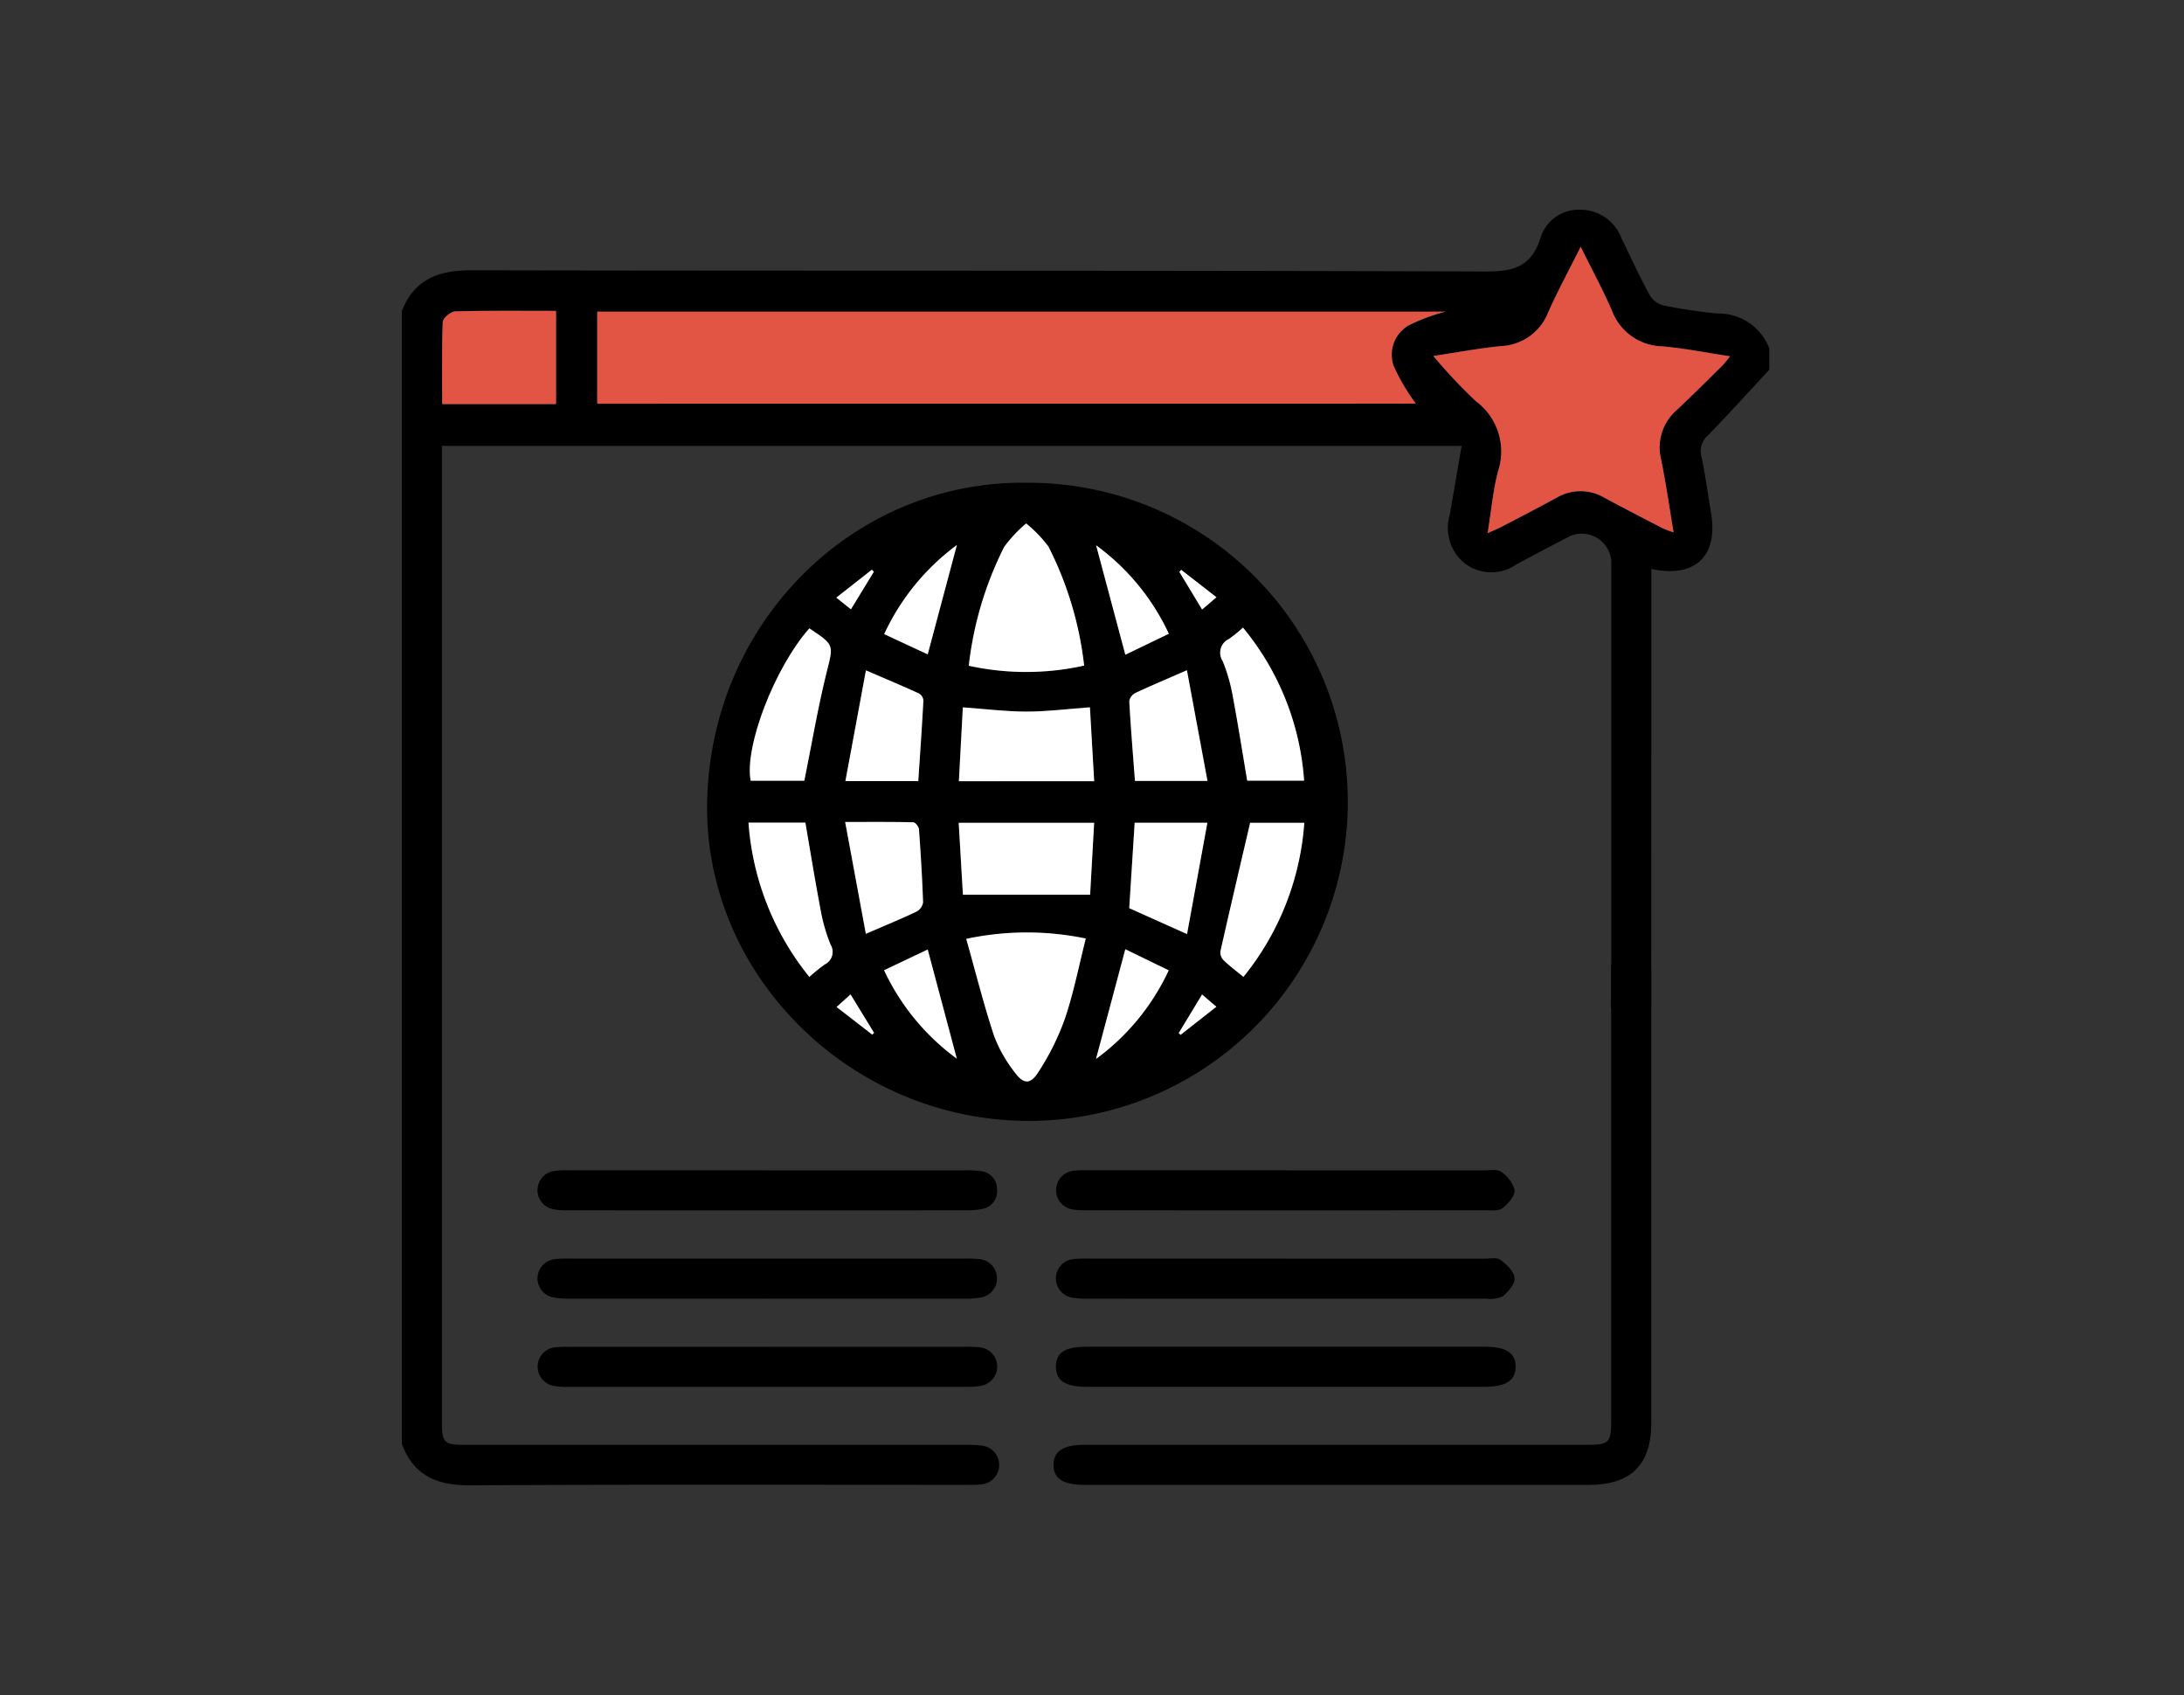 <svg xmlns="http://www.w3.org/2000/svg" xmlns:xlink="http://www.w3.org/1999/xlink" width="125" height="97" viewBox="0 0 125 97"><rect x="0" y="0" width="125" height="97" fill="#333333" stroke="none"/><defs><clipPath id="clip-path"><rect id="Rectangle_8195" data-name="Rectangle 8195" width="125" height="97" transform="translate(1169 5708)" fill="#707070"></rect></clipPath><clipPath id="clip-path-2"><rect id="Rectangle_8467" data-name="Rectangle 8467" width="78.263" height="73" fill="none"></rect></clipPath></defs><g id="Mask_Group_4642" data-name="Mask Group 4642" transform="translate(-1169 -5708)" clip-path="url(#clip-path)"><g id="Group_6527" data-name="Group 6527" transform="translate(1192 5720)"><g id="Group_6526" data-name="Group 6526" clip-path="url(#clip-path-2)"><path id="Path_48784" data-name="Path 48784" d="M78.263,9.157c-1.167,1.257-2.316,2.531-3.511,3.762a1.165,1.165,0,0,0-.375,1.2c.231,1.068.371,2.156.554,3.235.416,2.455-.9,3.744-3.419,3.206v.808c0,5.224,0,18.372-.005,23.6,0,.352.044.8-.146,1.031a1.652,1.652,0,0,1-1.121.667c-.357-.037-.719-.519-.971-.881-.134-.193-.049-.544-.049-.824,0-5.657,0-19.238,0-24.895a1.7,1.7,0,0,0-2.354-1.392c-1.037.542-2.077,1.08-3.1,1.64a2.508,2.508,0,0,1-2.872-.032,2.584,2.584,0,0,1-.922-2.8c.227-1.3.449-2.6.684-3.965H2.293v.808q0,27.52,0,55.04c0,1.194.122,1.319,1.308,1.319q14.33,0,28.659,0a7.255,7.255,0,0,1,.914.041,1.115,1.115,0,0,1-.029,2.223c-.3.027-.61.027-.916.027-9.451,0-18.9-.026-28.353.024C2,73.009.665,72.439,0,70.622V5.794C.72,3.97,2.105,3.463,3.988,3.467c19.357.041,38.715,0,58.072.069,1.614.006,2.595-.308,3.107-1.911A2.282,2.282,0,0,1,67.441,0a2.513,2.513,0,0,1,2.365,1.638c.533,1.1,1.047,2.207,1.628,3.28a1.273,1.273,0,0,0,.78.56,30.19,30.19,0,0,0,3.094.463,3.1,3.1,0,0,1,2.955,1.994ZM11.182,11.1H58.039A11.328,11.328,0,0,1,56.76,8.926,1.945,1.945,0,0,1,57.6,6.639a10.513,10.513,0,0,1,2.136-.8H11.182Zm50.96,7.41c.39-.179.621-.272.84-.386,1.037-.542,2.077-1.077,3.1-1.637a2.7,2.7,0,0,1,2.76,0c1.1.595,2.2,1.163,3.312,1.736a6.642,6.642,0,0,0,.636.241c-.248-1.473-.441-2.828-.713-4.167a2.831,2.831,0,0,1,.891-2.832c.872-.819,1.72-1.666,2.573-2.505.147-.145.269-.315.486-.572-1.4-.212-2.654-.467-3.916-.572a3.142,3.142,0,0,1-2.853-2.051c-.516-1.182-1.132-2.32-1.788-3.65-.68,1.362-1.32,2.541-1.863,3.762A3.029,3.029,0,0,1,62.92,7.8c-1.3.132-2.6.375-3.881.568a31.056,31.056,0,0,0,2.43,2.584,3.581,3.581,0,0,1,1.278,4c-.3,1.111-.394,2.275-.6,3.557M8.825,5.79c-1.957,0-3.863-.024-5.766.028-.256.007-.709.386-.718.606-.063,1.566-.033,3.135-.033,4.7H8.825Z" transform="translate(0 0.001)"></path><path id="Path_48785" data-name="Path 48785" d="M114.293,120.561c.153-10.324,8.37-18.528,18.377-18.349a18.26,18.26,0,1,1-.237,36.518c-10.055-.156-18.285-8.4-18.14-18.169m14.976-7.875a15.269,15.269,0,0,0,6.6-.01,19.921,19.921,0,0,0-2.046-6.813,7.45,7.45,0,0,0-1.272-1.321,7.646,7.646,0,0,0-1.26,1.344,20.076,20.076,0,0,0-2.025,6.8m-.148,15.631c.533,1.892.994,3.729,1.584,5.523a7.9,7.9,0,0,0,1.184,2.1c.51.7.9.719,1.361-.01a14.459,14.459,0,0,0,1.512-3.038c.5-1.475.8-3.017,1.2-4.6a16.568,16.568,0,0,0-6.845.021m7.094-2.527c.072-1.3.151-2.7.23-4.116h-7.753c.086,1.462.169,2.864.242,4.116Zm.232-6.5c-.082-1.427-.164-2.841-.244-4.229-1.3.094-2.462.245-3.623.245-1.186,0-2.372-.151-3.651-.242-.074,1.387-.149,2.789-.226,4.227Zm8.543,11.2a15.743,15.743,0,0,0,3.484-8.818h-3.1c-.586,2.518-1.154,4.934-1.7,7.354a.643.643,0,0,0,.176.506c.344.331.729.618,1.142.959m-28.327-8.828a15.805,15.805,0,0,0,3.484,8.829,9.492,9.492,0,0,1,.88-.713.8.8,0,0,0,.331-1.142,10,10,0,0,1-.539-1.824c-.323-1.693-.6-3.395-.9-5.15Zm28.3-11.162a7.543,7.543,0,0,1-.8.648.871.871,0,0,0-.362,1.267,9.657,9.657,0,0,1,.556,1.893c.309,1.639.567,3.287.849,4.951h3.256a15.383,15.383,0,0,0-3.5-8.759m-24.82.043c-2,2.275-3.722,6.781-3.357,8.72h3.073c.43-2.128.773-4.183,1.274-6.2.391-1.573.478-1.552-.99-2.521m3.236,17.481c1.126-.487,2.018-.853,2.888-1.266a.743.743,0,0,0,.39-.526c-.046-1.4-.132-2.8-.234-4.192-.011-.146-.209-.395-.325-.4-1.235-.029-2.47-.018-3.9-.018l1.185,6.4m18.383.017,1.164-6.371h-4.162l-.311,4.888,3.309,1.483m-15.382-8.756c.1-1.575.211-3.089.292-4.6a.518.518,0,0,0-.239-.4c-.937-.429-1.889-.828-3.05-1.329l-1.175,6.338Zm15.375-6.344c-1.14.5-2.052.879-2.946,1.3a.664.664,0,0,0-.354.47c.085,1.516.211,3.03.326,4.563h4.15l-1.176-6.332m-3.526,15.966-1.678,6.279a13.127,13.127,0,0,0,4.162-5.072l-2.484-1.206m-13.81,1.2a13.189,13.189,0,0,0,4.164,5.06l-1.666-6.248-2.5,1.188m16.3-19.256a13.062,13.062,0,0,0-4.161-5.059l1.674,6.263,2.487-1.2m-12.128-5.079a13.3,13.3,0,0,0-4.162,5.1l2.492,1.159,1.67-6.257M143.438,132.2l-.815-.7-1.337,2.21.106.1,2.046-1.608m-19.606-24.893-.113-.122-2.037,1.6.838.668,1.312-2.149m-.086,26.49.1-.1-1.346-2.2-.8.719,2.044,1.585m19.7-25.03-2.019-1.572-.106.119,1.305,2.157.82-.7" transform="translate(-96.821 -86.585)"></path><path id="Path_48786" data-name="Path 48786" d="M260.281,305.137q-7.258,0-14.515,0c-1.229,0-1.791-.378-1.766-1.175.024-.768.568-1.118,1.759-1.118h28.725c1.33,0,1.436-.107,1.436-1.434q0-12.8,0-25.6c0-1.192.346-1.738,1.106-1.757.794-.02,1.186.566,1.187,1.78q0,12.876,0,25.753c0,2.394-1.16,3.549-3.57,3.551q-7.181.006-14.363,0" transform="translate(-206.702 -232.161)"></path><path id="Path_48787" data-name="Path 48787" d="M258.1,392.6q5.69,0,11.379,0c.3,0,.693-.08.895.073.348.262.767.659.8,1.034.032.332-.355.786-.673,1.043a1.686,1.686,0,0,1-.959.138q-11.456.009-22.912,0a4.182,4.182,0,0,1-.758-.056,1.113,1.113,0,0,1,.082-2.211,7.157,7.157,0,0,1,.762-.024q5.69,0,11.379,0" transform="translate(-207.488 -332.571)"></path><path id="Path_48788" data-name="Path 48788" d="M63.975,392.7q5.651,0,11.3,0a7.4,7.4,0,0,1,.838.029,1.108,1.108,0,0,1,.094,2.193,4.331,4.331,0,0,1-.833.068q-11.417.005-22.835,0a3.484,3.484,0,0,1-.979-.109,1.11,1.11,0,0,1,.12-2.129,4.531,4.531,0,0,1,.912-.051q5.689,0,11.379,0" transform="translate(-43.053 -332.674)"></path><path id="Path_48789" data-name="Path 48789" d="M258.12,359.56q5.69,0,11.38,0c.3,0,.695-.076.894.078a1.867,1.867,0,0,1,.788,1.047c.027.333-.366.781-.687,1.034-.219.173-.634.128-.961.128q-11.456.009-22.912,0a4.417,4.417,0,0,1-.684-.041,1.118,1.118,0,0,1,.041-2.227,6.957,6.957,0,0,1,.762-.024q5.69,0,11.38,0" transform="translate(-207.494 -304.585)"></path><path id="Path_48790" data-name="Path 48790" d="M64,425.709q5.651,0,11.3,0a6.748,6.748,0,0,1,.838.031,1.11,1.11,0,0,1,.075,2.2,3.971,3.971,0,0,1-.757.063q-11.494,0-22.988,0a3.814,3.814,0,0,1-.682-.052,1.115,1.115,0,0,1,.07-2.213,6.764,6.764,0,0,1,.762-.025q5.69,0,11.379,0" transform="translate(-43.067 -360.637)"></path><path id="Path_48791" data-name="Path 48791" d="M63.988,359.649q5.651,0,11.3,0a5.506,5.506,0,0,1,.913.045,1.032,1.032,0,0,1,.921,1.052,1.019,1.019,0,0,1-.845,1.111,4.044,4.044,0,0,1-.908.081q-11.418.006-22.835,0a3.72,3.72,0,0,1-.907-.087A1.109,1.109,0,0,1,51.7,359.7a4.682,4.682,0,0,1,.912-.053q5.69,0,11.379,0" transform="translate(-43.058 -304.674)"></path><path id="Path_48792" data-name="Path 48792" d="M258.042,428q-5.69,0-11.38,0c-1.244,0-1.783-.361-1.77-1.175.013-.784.525-1.118,1.734-1.118h22.836c1.19,0,1.729.35,1.74,1.12.012.806-.542,1.173-1.78,1.174q-5.69,0-11.38,0" transform="translate(-207.458 -360.637)"></path><path id="Path_48793" data-name="Path 48793" d="M73.152,43.443V38.176H121.7a10.525,10.525,0,0,0-2.135.8,1.945,1.945,0,0,0-.837,2.287,11.335,11.335,0,0,0,1.279,2.176Z" transform="translate(-61.97 -32.341)" fill="#e25544"></path><path id="Path_48794" data-name="Path 48794" d="M389.338,30.244c.21-1.283.309-2.446.6-3.557a3.581,3.581,0,0,0-1.278-4,31.06,31.06,0,0,1-2.43-2.584c1.284-.193,2.577-.436,3.881-.568a3.029,3.029,0,0,0,2.691-1.924c.543-1.221,1.183-2.4,1.863-3.762.657,1.33,1.272,2.468,1.788,3.65a3.142,3.142,0,0,0,2.853,2.05c1.262.105,2.511.361,3.915.572-.217.257-.338.427-.486.572-.853.84-1.7,1.686-2.573,2.505a2.831,2.831,0,0,0-.891,2.832c.272,1.339.465,2.694.713,4.167a6.675,6.675,0,0,1-.636-.241c-1.107-.573-2.216-1.141-3.312-1.736a2.7,2.7,0,0,0-2.76,0c-1.027.56-2.067,1.1-3.1,1.638-.219.114-.45.208-.84.386" transform="translate(-327.196 -11.73)" fill="#e25544"></path><path id="Path_48795" data-name="Path 48795" d="M21.578,37.854v5.332H15.061c0-1.562-.029-3.131.033-4.7.009-.221.462-.6.718-.606,1.9-.052,3.808-.028,5.766-.028" transform="translate(-12.753 -32.063)" fill="#e25544"></path><path id="Path_48796" data-name="Path 48796" d="M212.277,125.615a20.081,20.081,0,0,1,2.025-6.8,7.662,7.662,0,0,1,1.26-1.344,7.456,7.456,0,0,1,1.272,1.321,19.921,19.921,0,0,1,2.046,6.813,15.267,15.267,0,0,1-6.6.01" transform="translate(-179.829 -99.516)" fill="#fff"></path><path id="Path_48797" data-name="Path 48797" d="M211.307,270.965a16.565,16.565,0,0,1,6.845-.021c-.4,1.583-.7,3.125-1.2,4.6a14.453,14.453,0,0,1-1.512,3.039c-.46.728-.852.709-1.361.01a7.9,7.9,0,0,1-1.184-2.1c-.59-1.794-1.051-3.631-1.584-5.523" transform="translate(-179.007 -229.235)" fill="#fff"></path><path id="Path_48798" data-name="Path 48798" d="M216.024,233.664h-7.281c-.074-1.252-.156-2.654-.242-4.116h7.753c-.079,1.414-.157,2.816-.23,4.116" transform="translate(-176.63 -194.46)" fill="#fff"></path><path id="Path_48799" data-name="Path 48799" d="M216.317,190.542h-7.744c.077-1.438.152-2.84.226-4.227,1.279.091,2.465.241,3.651.242,1.161,0,2.323-.15,3.623-.245l.244,4.229" transform="translate(-176.691 -157.834)" fill="#fff"></path><path id="Path_48800" data-name="Path 48800" d="M307.779,238.364c-.413-.34-.8-.628-1.142-.959a.643.643,0,0,1-.176-.506c.545-2.42,1.112-4.835,1.7-7.354h3.1a15.743,15.743,0,0,1-3.484,8.818" transform="translate(-259.61 -194.458)" fill="#fff"></path><path id="Path_48801" data-name="Path 48801" d="M129.809,229.481h3.254c.3,1.755.58,3.457.9,5.15a10.016,10.016,0,0,0,.539,1.824.8.8,0,0,1-.331,1.142,9.468,9.468,0,0,0-.88.713,15.8,15.8,0,0,1-3.484-8.829" transform="translate(-109.967 -194.403)" fill="#fff"></path><path id="Path_48802" data-name="Path 48802" d="M307.776,156.459a15.383,15.383,0,0,1,3.5,8.759h-3.256c-.282-1.664-.54-3.313-.849-4.951a9.658,9.658,0,0,0-.556-1.893.871.871,0,0,1,.362-1.267,7.559,7.559,0,0,0,.8-.648" transform="translate(-259.636 -132.543)" fill="#fff"></path><path id="Path_48803" data-name="Path 48803" d="M133.687,156.743c1.468.969,1.381.948.99,2.521-.5,2.016-.845,4.072-1.274,6.2H130.33c-.365-1.939,1.358-6.445,3.357-8.72" transform="translate(-110.367 -132.784)" fill="#fff"></path><path id="Path_48804" data-name="Path 48804" d="M167.171,235.624l-1.184-6.4c1.434,0,2.669-.011,3.9.018.116,0,.314.252.325.4.1,1.4.189,2.793.234,4.192a.743.743,0,0,1-.39.526c-.87.413-1.762.779-2.888,1.266" transform="translate(-140.615 -194.184)" fill="#fff"></path><path id="Path_48805" data-name="Path 48805" d="M275.659,235.905l-3.309-1.484.311-4.888h4.162l-1.164,6.371" transform="translate(-230.719 -194.448)" fill="#fff"></path><path id="Path_48806" data-name="Path 48806" d="M170.246,178.806h-4.172l1.175-6.338c1.161.5,2.112.9,3.05,1.329a.518.518,0,0,1,.239.4c-.081,1.516-.188,3.03-.292,4.6" transform="translate(-140.688 -146.105)" fill="#fff"></path><path id="Path_48807" data-name="Path 48807" d="M275.662,172.431l1.176,6.332h-4.15c-.116-1.533-.241-3.047-.326-4.563a.664.664,0,0,1,.354-.47c.894-.42,1.806-.8,2.946-1.3" transform="translate(-230.729 -146.074)" fill="#fff"></path><path id="Path_48808" data-name="Path 48808" d="M261.588,276.88l2.484,1.207a13.128,13.128,0,0,1-4.162,5.072l1.678-6.279" transform="translate(-220.181 -234.557)" fill="#fff"></path><path id="Path_48809" data-name="Path 48809" d="M180.538,278.159l2.5-1.188,1.666,6.248a13.192,13.192,0,0,1-4.164-5.06" transform="translate(-152.941 -234.634)" fill="#fff"></path><path id="Path_48810" data-name="Path 48810" d="M264.106,130.735l-2.487,1.2-1.673-6.263a13.062,13.062,0,0,1,4.161,5.059" transform="translate(-220.211 -106.466)" fill="#fff"></path><path id="Path_48811" data-name="Path 48811" d="M184.754,125.546l-1.67,6.257-2.492-1.159a13.3,13.3,0,0,1,4.162-5.1" transform="translate(-152.987 -106.355)" fill="#fff"></path><path id="Path_48812" data-name="Path 48812" d="M293.049,294.52,291,296.128l-.106-.1,1.337-2.21.815.7" transform="translate(-246.431 -248.907)" fill="#fff"></path><path id="Path_48813" data-name="Path 48813" d="M164.8,134.875l-1.312,2.149-.838-.668,2.037-1.6Z" transform="translate(-137.785 -114.155)" fill="#fff"></path><path id="Path_48814" data-name="Path 48814" d="M164.817,296.086l-2.044-1.584.8-.719,1.346,2.2-.1.1" transform="translate(-137.892 -248.876)" fill="#fff"></path><path id="Path_48815" data-name="Path 48815" d="M293.221,136.393l-.82.7L291.1,134.94l.106-.119,2.019,1.572" transform="translate(-246.6 -114.213)" fill="#fff"></path></g></g></g></svg>